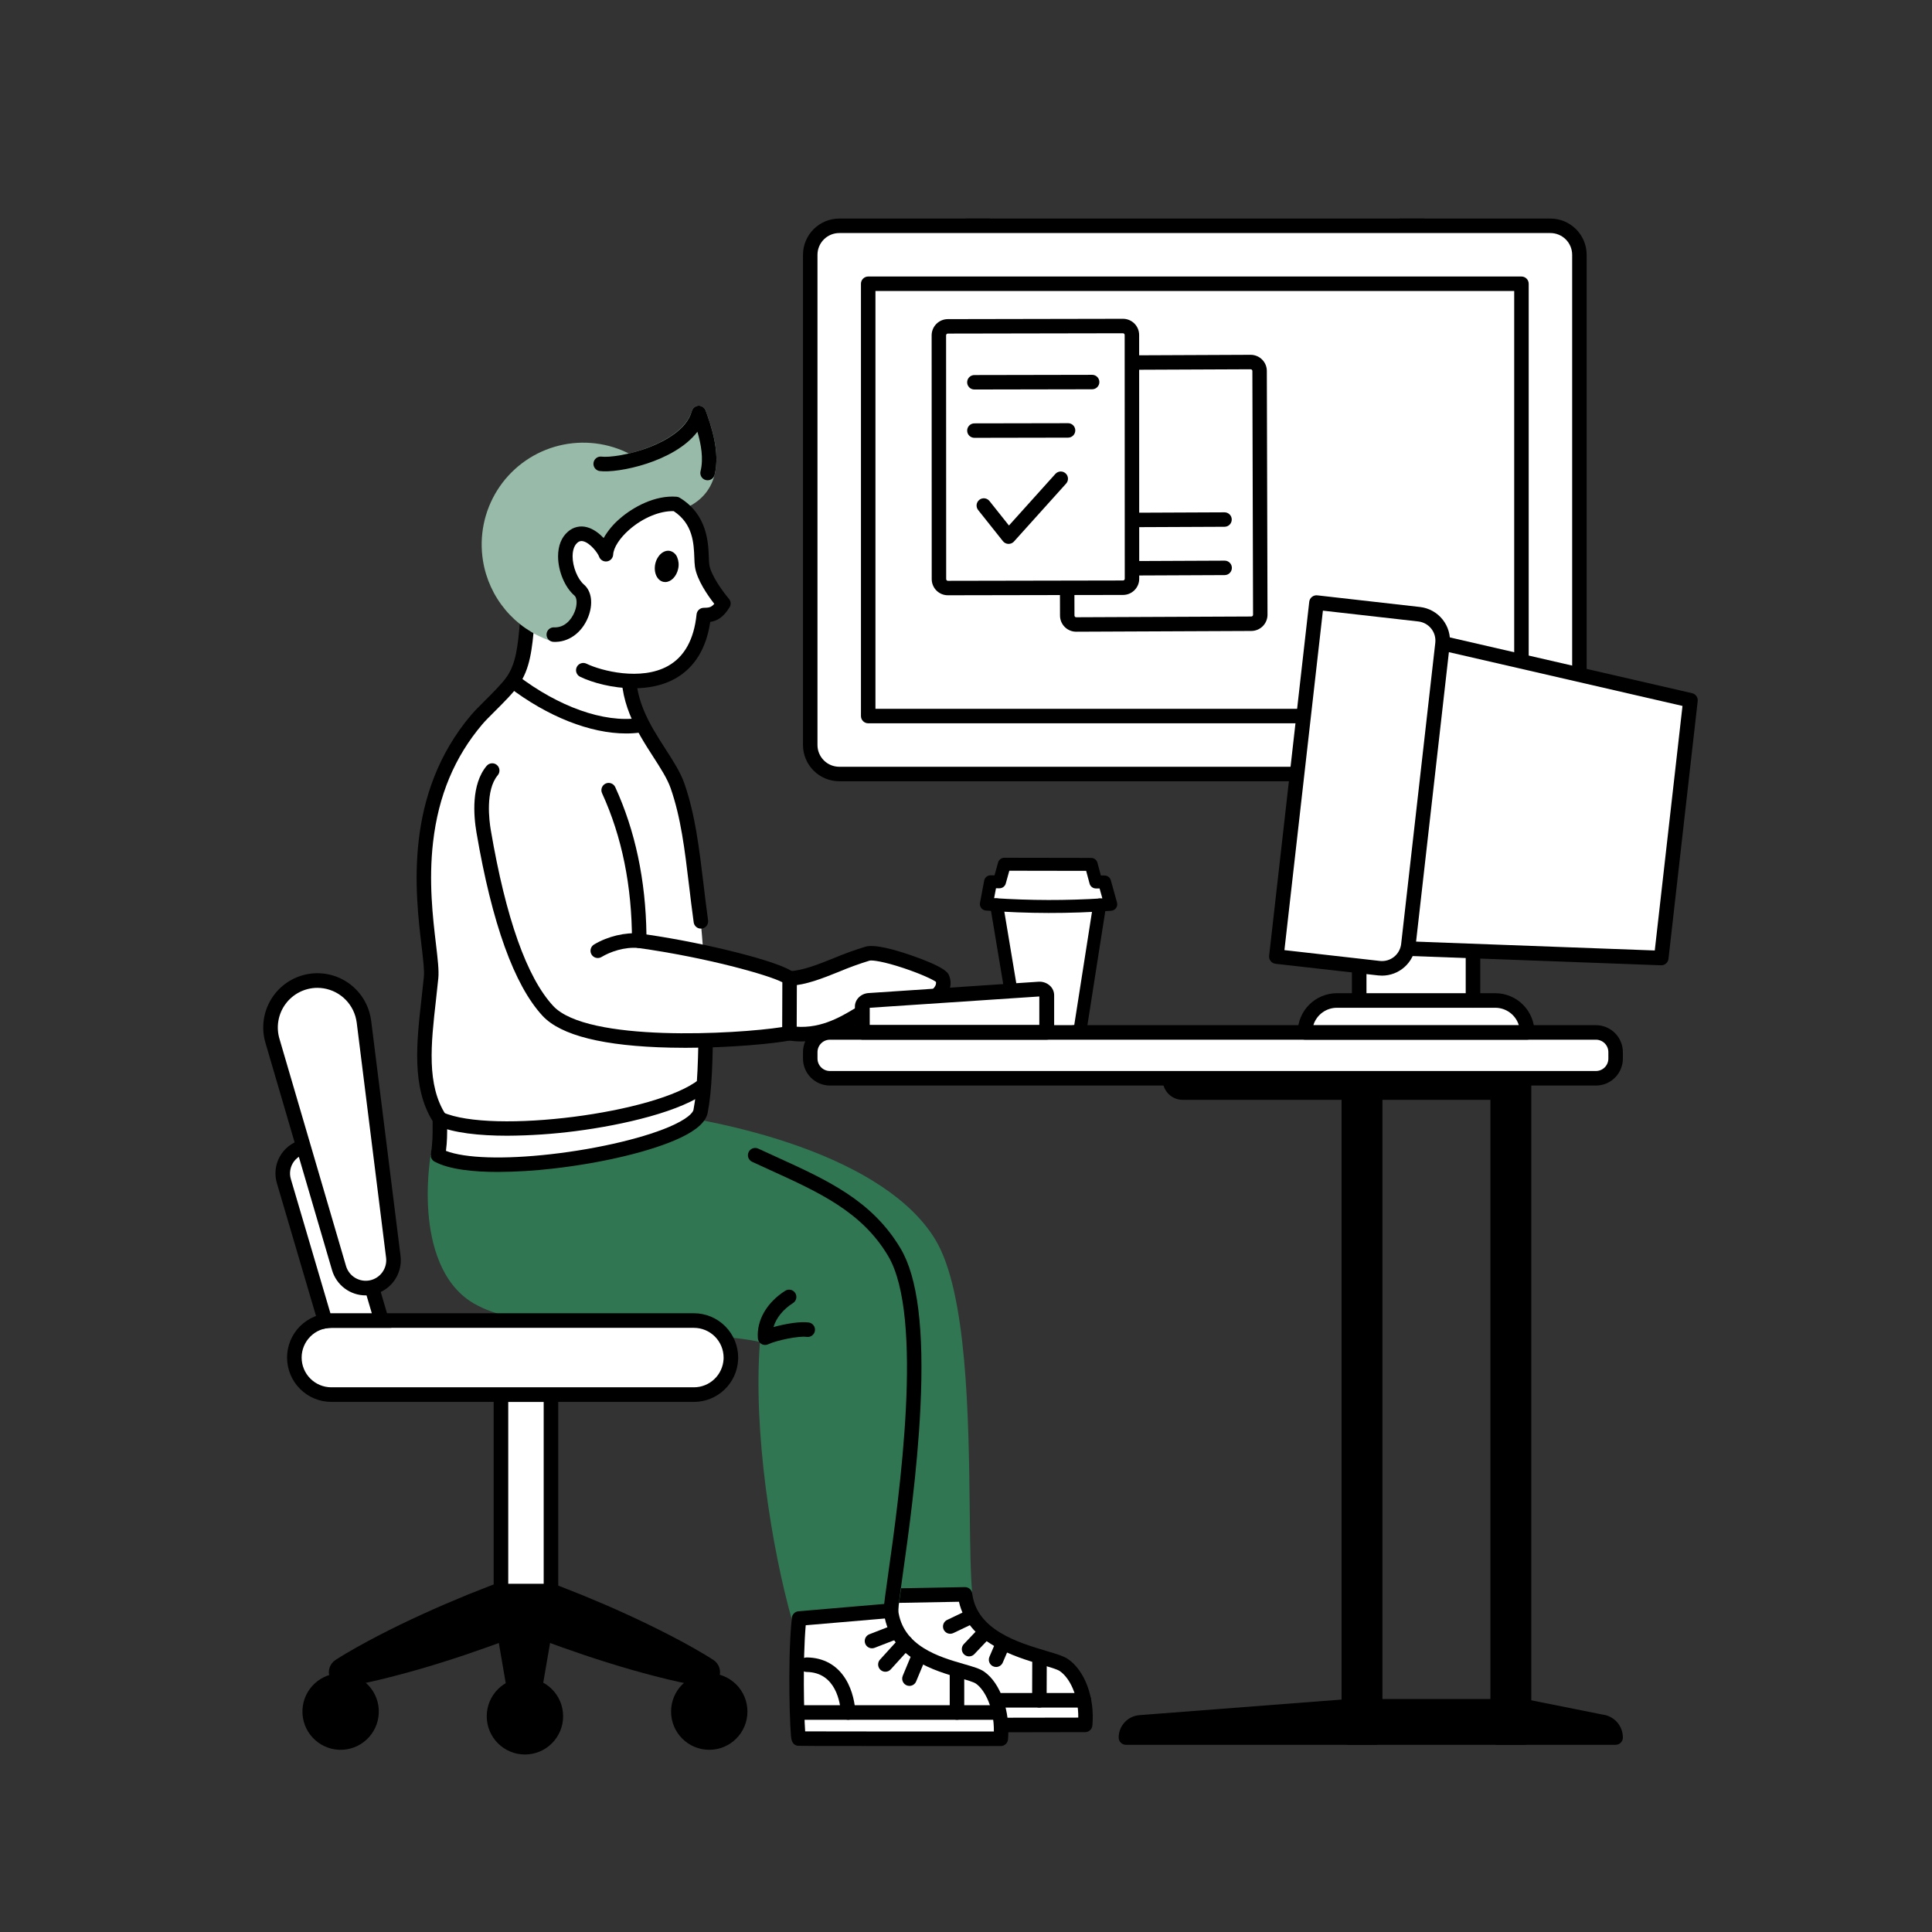 <svg width="200" height="200" viewBox="0 0 200 200" fill="none" xmlns="http://www.w3.org/2000/svg">
<rect x="0" y="0" width="200" height="200" fill="#333333" stroke="none"/>
<g clip-path="url(#clip0_468_576)">
<path d="M160.5 23.375H86.875C85.218 23.375 83.875 24.718 83.875 26.375V77.125C83.875 78.782 85.218 80.125 86.875 80.125H160.5C162.157 80.125 163.5 78.782 163.5 77.125V26.375C163.5 24.718 162.157 23.375 160.5 23.375Z" fill="white"/>
<path d="M160.5 80.875H86.875C85.881 80.874 84.928 80.478 84.225 79.775C83.522 79.072 83.126 78.119 83.125 77.125V26.375C83.126 25.381 83.522 24.428 84.225 23.725C84.928 23.022 85.881 22.626 86.875 22.625H160.5C161.494 22.626 162.447 23.022 163.15 23.725C163.853 24.428 164.249 25.381 164.25 26.375V77.125C164.249 78.119 163.853 79.072 163.15 79.775C162.447 80.478 161.494 80.874 160.5 80.875ZM86.875 24.125C86.278 24.126 85.707 24.363 85.285 24.785C84.863 25.207 84.626 25.779 84.625 26.375V77.125C84.626 77.722 84.863 78.293 85.285 78.715C85.707 79.137 86.278 79.374 86.875 79.375H160.5C161.097 79.374 161.668 79.137 162.09 78.715C162.512 78.293 162.749 77.722 162.75 77.125V26.375C162.749 25.779 162.512 25.207 162.09 24.785C161.668 24.363 161.097 24.126 160.5 24.125H86.875Z" fill="black"/>
<path d="M99.808 22.729L123.245 5.582L124.13 6.793L100.693 23.939L99.808 22.729Z" fill="black"/>
<path d="M123.245 6.793L124.131 5.582L147.568 22.728L146.683 23.939L123.245 6.793Z" fill="black"/>
<path d="M157.5 74.875H89.876C89.677 74.875 89.486 74.796 89.345 74.655C89.204 74.514 89.126 74.324 89.126 74.125V29.375C89.126 29.176 89.204 28.985 89.345 28.844C89.486 28.704 89.677 28.625 89.876 28.625H157.5C157.699 28.625 157.89 28.704 158.031 28.844C158.171 28.985 158.25 29.176 158.25 29.375V74.125C158.25 74.324 158.171 74.514 158.031 74.655C157.89 74.796 157.699 74.875 157.5 74.875ZM90.626 73.375H156.75V30.125H90.626V73.375Z" fill="black"/>
</g>
<g clip-path="url(#clip1_468_576)">
<path d="M63.541 115.476C76.188 116.496 91.357 120.771 96.171 128.694C100.586 135.96 99.21 157.667 99.901 165.049C99.901 165.049 94.63 165.179 91.145 165.211C91.145 165.211 86.796 146.356 86.282 139.064" fill="#307652"/>
<path d="M91.144 165.964C90.974 165.964 90.809 165.906 90.676 165.8C90.543 165.694 90.45 165.546 90.412 165.38C90.234 164.608 86.045 146.385 85.532 139.118C85.525 139.019 85.538 138.92 85.569 138.826C85.6 138.732 85.65 138.646 85.714 138.571C85.779 138.496 85.858 138.435 85.946 138.391C86.034 138.347 86.13 138.321 86.229 138.314C86.327 138.307 86.426 138.319 86.52 138.351C86.613 138.382 86.7 138.431 86.774 138.496C86.849 138.561 86.91 138.64 86.954 138.728C86.998 138.817 87.024 138.913 87.031 139.012C87.485 145.441 91.006 161.204 91.742 164.452C94.316 164.422 97.601 164.35 99.088 164.316C98.952 162.308 98.921 159.55 98.886 156.418C98.78 147.04 98.634 134.196 95.529 129.086C93.42 125.614 88.926 122.542 82.535 120.203C77.019 118.185 70.252 116.773 63.48 116.227C63.381 116.22 63.285 116.193 63.196 116.148C63.108 116.103 63.029 116.041 62.965 115.966C62.9 115.891 62.851 115.803 62.821 115.709C62.79 115.614 62.778 115.515 62.786 115.416C62.794 115.317 62.822 115.22 62.867 115.132C62.912 115.044 62.974 114.965 63.05 114.901C63.126 114.837 63.214 114.788 63.308 114.758C63.402 114.728 63.502 114.717 63.601 114.726C75.709 115.702 91.672 119.843 96.812 128.302C100.132 133.766 100.28 146.848 100.388 156.401C100.428 159.941 100.463 162.999 100.648 164.979C100.658 165.082 100.646 165.185 100.614 165.283C100.582 165.382 100.53 165.472 100.462 165.549C100.393 165.626 100.31 165.689 100.216 165.732C100.123 165.776 100.021 165.799 99.918 165.802C99.865 165.803 94.603 165.932 91.151 165.964H91.144Z" fill="#307652"/>
<path d="M91.144 165.211C91.159 168.256 92.341 178.401 92.554 178.538C92.668 178.611 112.335 178.556 112.335 178.556C112.589 175.806 111.566 173.327 110.109 172.352C108.651 171.377 100.592 170.697 99.9 165.049L91.144 165.211Z" fill="white"/>
<path d="M99.617 179.329C98.057 179.329 96.743 179.327 95.691 179.324C92.372 179.315 92.372 179.315 92.148 179.171C91.8 178.948 91.67 178.864 91.028 173.048C90.881 171.721 90.403 167.235 90.393 165.215C90.392 165.017 90.469 164.827 90.607 164.685C90.745 164.543 90.933 164.462 91.131 164.458L99.886 164.297C100.072 164.294 100.252 164.36 100.392 164.482C100.533 164.604 100.623 164.773 100.646 164.958C101.112 168.762 105.454 170.052 108.327 170.907C109.346 171.21 110.082 171.429 110.526 171.726C112.298 172.912 113.349 175.749 113.083 178.626C113.066 178.813 112.98 178.986 112.842 179.113C112.704 179.239 112.524 179.309 112.337 179.31C112.288 179.31 107.363 179.323 102.488 179.328C101.455 179.328 100.498 179.329 99.617 179.329ZM93.15 177.804C95.468 177.835 104.849 177.823 111.622 177.805C111.65 175.5 110.717 173.665 109.691 172.978C109.436 172.807 108.655 172.575 107.9 172.35C104.996 171.487 100.231 170.07 99.271 165.814L91.916 165.95C92.05 169.094 92.832 175.914 93.15 177.804H93.15Z" fill="black"/>
<path d="M112.208 176.766H94.988C94.788 176.766 94.597 176.687 94.456 176.546C94.316 176.405 94.236 176.213 94.236 176.013C94.236 175.814 94.316 175.622 94.456 175.481C94.597 175.34 94.788 175.26 94.988 175.26H112.208C112.408 175.26 112.599 175.34 112.74 175.481C112.881 175.622 112.96 175.814 112.96 176.013C112.96 176.213 112.881 176.405 112.74 176.546C112.599 176.687 112.408 176.766 112.208 176.766Z" fill="black"/>
<path d="M107.596 176.766H107.594C107.495 176.766 107.397 176.746 107.306 176.708C107.215 176.67 107.133 176.614 107.063 176.544C106.993 176.474 106.938 176.391 106.901 176.299C106.864 176.208 106.844 176.11 106.845 176.011L106.859 171.711C106.86 171.511 106.939 171.32 107.08 171.18C107.221 171.039 107.412 170.96 107.61 170.96H107.613C107.812 170.961 108.003 171.041 108.143 171.182C108.284 171.324 108.362 171.516 108.362 171.715L108.347 176.016C108.347 176.215 108.267 176.406 108.127 176.547C107.986 176.687 107.795 176.766 107.596 176.766Z" fill="black"/>
<path d="M98.369 169.127C98.199 169.128 98.033 169.07 97.9 168.963C97.766 168.856 97.673 168.708 97.636 168.541C97.598 168.374 97.618 168.2 97.693 168.046C97.767 167.892 97.892 167.768 98.046 167.695L100.132 166.699C100.221 166.657 100.318 166.632 100.416 166.627C100.515 166.622 100.613 166.636 100.706 166.67C100.799 166.703 100.885 166.754 100.958 166.82C101.032 166.886 101.091 166.966 101.134 167.055C101.176 167.145 101.201 167.241 101.206 167.34C101.211 167.439 101.196 167.538 101.163 167.631C101.13 167.724 101.079 167.81 101.013 167.883C100.947 167.957 100.867 168.016 100.778 168.059L98.692 169.054C98.591 169.102 98.481 169.127 98.369 169.127Z" fill="black"/>
<path d="M100.319 171.469C100.172 171.469 100.028 171.426 99.905 171.345C99.782 171.263 99.686 171.148 99.628 171.013C99.57 170.877 99.553 170.728 99.579 170.583C99.605 170.438 99.673 170.304 99.774 170.197L101.412 168.472C101.48 168.401 101.561 168.343 101.652 168.303C101.742 168.263 101.839 168.241 101.938 168.239C102.036 168.236 102.134 168.253 102.227 168.289C102.319 168.324 102.403 168.378 102.474 168.446C102.546 168.514 102.603 168.596 102.643 168.686C102.683 168.776 102.705 168.874 102.707 168.973C102.71 169.072 102.693 169.17 102.657 169.262C102.622 169.354 102.569 169.439 102.501 169.51L100.863 171.235C100.793 171.309 100.708 171.368 100.615 171.408C100.521 171.448 100.42 171.469 100.319 171.469Z" fill="black"/>
<path d="M103.114 172.566C102.99 172.565 102.868 172.534 102.758 172.475C102.649 172.416 102.555 172.331 102.487 172.227C102.419 172.123 102.377 172.003 102.366 171.879C102.355 171.755 102.375 171.63 102.424 171.515L103.095 169.95C103.134 169.858 103.19 169.774 103.26 169.704C103.331 169.634 103.415 169.579 103.507 169.541C103.599 169.504 103.697 169.485 103.797 169.486C103.896 169.487 103.994 169.508 104.085 169.547C104.177 169.587 104.259 169.644 104.328 169.715C104.398 169.787 104.452 169.871 104.488 169.964C104.525 170.056 104.542 170.155 104.54 170.255C104.538 170.354 104.516 170.453 104.476 170.544L103.805 172.11C103.747 172.245 103.651 172.36 103.528 172.441C103.405 172.522 103.261 172.566 103.114 172.566Z" fill="black"/>
<path d="M46.378 115.476C44.638 119.936 43.807 130.143 48.795 133.867C54.425 138.071 73.816 136.593 79.474 138.362C78.575 147.97 80.782 160.715 82.72 167.549L92.228 166.737C92.328 164.259 97.534 137.207 92.576 129.615C88.582 123.5 84.005 121.943 78.177 119.587" fill="#307652"/>
<path d="M82.721 168.301C82.557 168.301 82.398 168.248 82.268 168.149C82.138 168.05 82.043 167.912 81.998 167.754C79.865 160.231 77.948 148.116 78.672 138.924C76.458 138.399 72.581 138.21 68.497 138.011C60.77 137.635 52.013 137.208 48.347 134.471C45.323 132.213 44.484 128.069 44.313 124.989C44.127 121.643 44.664 117.802 45.678 115.202C45.714 115.11 45.768 115.026 45.836 114.955C45.905 114.883 45.986 114.826 46.077 114.787C46.167 114.747 46.264 114.726 46.363 114.724C46.462 114.722 46.56 114.739 46.652 114.775C46.744 114.811 46.828 114.865 46.899 114.933C46.97 115.002 47.027 115.084 47.066 115.174C47.106 115.265 47.127 115.362 47.129 115.461C47.131 115.56 47.114 115.658 47.078 115.75C45.401 120.045 44.667 129.846 49.245 133.263C52.544 135.726 61.43 136.159 68.57 136.507C73.334 136.739 77.449 136.94 79.698 137.643C79.863 137.695 80.005 137.801 80.1 137.945C80.195 138.088 80.239 138.26 80.223 138.432C79.344 147.821 81.513 160.241 83.278 166.745L91.54 166.04C91.613 165.44 91.743 164.55 91.911 163.397C93.001 155.925 95.897 136.076 91.947 130.027C88.315 124.467 84.162 122.801 78.904 120.692C78.572 120.558 78.236 120.423 77.896 120.286C77.712 120.211 77.565 120.066 77.488 119.882C77.41 119.699 77.409 119.492 77.483 119.308C77.557 119.123 77.702 118.975 77.884 118.897C78.067 118.819 78.273 118.816 78.458 118.89C78.797 119.027 79.132 119.161 79.463 119.294C84.749 121.414 89.314 123.246 93.204 129.203C97.467 135.73 94.615 155.271 93.398 163.615C93.172 165.161 92.994 166.382 92.978 166.768C92.971 166.952 92.897 167.126 92.771 167.258C92.644 167.391 92.474 167.472 92.291 167.488L82.785 168.299C82.763 168.301 82.742 168.301 82.721 168.301Z" fill="#307652"/>
<path d="M92.228 167.49H92.214C92.015 167.486 91.825 167.404 91.687 167.26C91.549 167.116 91.473 166.924 91.476 166.724C91.486 166.191 91.67 164.89 91.948 162.921C93.071 154.963 95.701 136.327 91.93 130.001C89.213 125.442 84.814 123.44 79.721 121.123C79.109 120.844 78.488 120.562 77.86 120.27C77.68 120.187 77.539 120.034 77.471 119.847C77.402 119.659 77.411 119.452 77.494 119.271C77.578 119.09 77.73 118.949 77.917 118.881C78.104 118.812 78.311 118.82 78.492 118.904C79.116 119.194 79.734 119.475 80.342 119.752C85.664 122.173 90.261 124.265 93.22 129.229C95.001 132.215 95.675 137.619 95.281 145.748C94.965 152.294 94.007 159.078 93.435 163.132C93.184 164.907 92.986 166.31 92.978 166.751C92.975 166.948 92.894 167.136 92.754 167.274C92.614 167.412 92.425 167.49 92.228 167.49Z" fill="black"/>
<path d="M79.202 139.231C79.012 139.231 78.829 139.159 78.69 139.029C78.551 138.9 78.466 138.722 78.453 138.533C78.317 136.673 79.376 134.836 81.286 133.621C81.454 133.514 81.658 133.478 81.852 133.521C82.047 133.565 82.216 133.684 82.323 133.853C82.43 134.021 82.466 134.225 82.422 134.42C82.379 134.615 82.26 134.785 82.092 134.892C81.061 135.548 80.346 136.445 80.07 137.379C81.274 137.04 82.863 136.772 83.731 136.905C83.928 136.936 84.105 137.043 84.223 137.204C84.341 137.365 84.39 137.566 84.36 137.764C84.33 137.961 84.223 138.138 84.062 138.257C83.901 138.375 83.701 138.424 83.504 138.394C82.692 138.269 80.369 138.758 79.523 139.158C79.423 139.206 79.313 139.231 79.202 139.231Z" fill="black"/>
<path d="M82.721 167.549C82.249 171.893 82.538 179.945 82.692 179.977C82.82 180.004 103.599 179.996 103.599 179.996C103.845 177.245 102.857 174.641 101.45 173.666C100.044 172.69 92.896 172.386 92.228 166.737L82.721 167.549Z" fill="white"/>
<path d="M95.627 180.751C82.71 180.751 82.624 180.732 82.538 180.714C81.967 180.595 81.915 180.046 81.881 179.682C81.859 179.436 81.836 179.096 81.815 178.67C81.769 177.76 81.736 176.595 81.72 175.39C81.697 173.521 81.698 170.006 81.974 167.467C81.993 167.294 82.071 167.132 82.196 167.01C82.321 166.888 82.484 166.813 82.657 166.799L92.164 165.987C92.358 165.971 92.551 166.03 92.702 166.154C92.854 166.277 92.951 166.455 92.974 166.649C93.42 170.422 97.247 171.529 99.78 172.261C100.74 172.538 101.433 172.738 101.878 173.047C103.567 174.218 104.606 177.169 104.348 180.063C104.331 180.25 104.245 180.424 104.106 180.551C103.968 180.678 103.787 180.749 103.599 180.749C100.51 180.75 97.874 180.751 95.627 180.751ZM83.35 179.232C86.135 179.246 97.49 179.245 102.885 179.243C102.915 176.877 101.994 174.959 101.022 174.285C100.78 174.117 100.06 173.908 99.363 173.708C96.769 172.958 92.519 171.73 91.602 167.547L83.408 168.246C83.096 171.858 83.223 177.428 83.35 179.232V179.232Z" fill="black"/>
<path d="M103.363 178.03H82.6C82.401 178.03 82.21 177.951 82.069 177.81C81.928 177.669 81.849 177.477 81.849 177.278C81.849 177.078 81.928 176.886 82.069 176.745C82.21 176.604 82.401 176.525 82.6 176.525H103.363C103.562 176.525 103.753 176.604 103.894 176.745C104.035 176.886 104.114 177.078 104.114 177.278C104.114 177.477 104.035 177.669 103.894 177.81C103.753 177.951 103.562 178.03 103.363 178.03H103.363Z" fill="black"/>
<path d="M99.066 178.03C98.867 178.03 98.676 177.951 98.535 177.81C98.394 177.669 98.315 177.477 98.315 177.278V173.011C98.315 172.812 98.394 172.62 98.535 172.479C98.676 172.338 98.867 172.259 99.066 172.259C99.266 172.259 99.457 172.338 99.598 172.479C99.739 172.62 99.818 172.812 99.818 173.011V177.278C99.818 177.477 99.739 177.669 99.598 177.81C99.457 177.951 99.266 178.03 99.066 178.03Z" fill="black"/>
<path d="M90.27 170.633C90.094 170.633 89.924 170.572 89.789 170.459C89.654 170.347 89.562 170.191 89.53 170.018C89.498 169.845 89.527 169.666 89.612 169.512C89.698 169.359 89.835 169.24 89.999 169.177L92.143 168.345C92.329 168.275 92.535 168.28 92.716 168.361C92.898 168.442 93.04 168.592 93.112 168.777C93.183 168.963 93.179 169.169 93.099 169.352C93.019 169.534 92.871 169.677 92.686 169.75L90.541 170.581C90.455 170.615 90.363 170.632 90.27 170.633Z" fill="black"/>
<path d="M94.144 174.525C94.02 174.525 93.898 174.494 93.789 174.436C93.68 174.377 93.587 174.292 93.519 174.189C93.45 174.086 93.408 173.968 93.396 173.844C93.384 173.721 93.403 173.596 93.451 173.482L94.271 171.51C94.348 171.327 94.495 171.182 94.679 171.107C94.862 171.032 95.068 171.033 95.252 171.109C95.435 171.186 95.58 171.332 95.656 171.516C95.733 171.699 95.733 171.906 95.658 172.09L94.838 174.061C94.781 174.199 94.684 174.316 94.561 174.398C94.437 174.481 94.292 174.525 94.144 174.525Z" fill="black"/>
<path d="M87.8 178.03C87.609 178.03 87.425 177.957 87.286 177.826C87.147 177.694 87.062 177.515 87.051 177.323C86.991 176.338 86.557 173.119 83.503 173.082C83.304 173.081 83.113 173.001 82.973 172.859C82.833 172.717 82.755 172.525 82.756 172.325C82.757 172.125 82.838 171.934 82.98 171.794C83.121 171.654 83.313 171.576 83.512 171.577H83.521C85.255 171.597 86.641 172.367 87.53 173.802C88.313 175.067 88.506 176.493 88.551 177.231C88.557 177.33 88.544 177.429 88.511 177.522C88.479 177.616 88.429 177.702 88.364 177.776C88.298 177.85 88.219 177.91 88.13 177.954C88.042 177.997 87.945 178.022 87.847 178.029C87.831 178.03 87.816 178.03 87.8 178.03Z" fill="black"/>
<path d="M91.655 173.059C91.509 173.059 91.367 173.016 91.245 172.937C91.123 172.857 91.027 172.743 90.968 172.61C90.909 172.476 90.89 172.329 90.914 172.185C90.937 172.041 91.002 171.907 91.1 171.799L93.167 169.525C93.234 169.451 93.314 169.39 93.403 169.347C93.493 169.304 93.59 169.279 93.689 169.274C93.789 169.268 93.888 169.283 93.982 169.316C94.076 169.35 94.162 169.402 94.235 169.469C94.309 169.536 94.368 169.617 94.41 169.707C94.452 169.798 94.476 169.895 94.48 169.995C94.484 170.095 94.468 170.194 94.433 170.287C94.399 170.381 94.346 170.466 94.278 170.539L92.21 172.813C92.14 172.891 92.054 172.952 91.959 172.995C91.863 173.037 91.759 173.059 91.655 173.059Z" fill="black"/>
<path d="M65.168 68.394C64.401 74.186 69.086 78.048 70.133 81.345C73.086 90.645 73.911 112.957 72.523 115.043C70.383 118.416 49.273 122.284 44.601 119.683C44.836 118.243 45.535 117.375 45.535 115.835C42.995 111.963 43.216 106.829 44.627 101.181C45.445 97.906 40.834 84.745 49.367 74.478C50.414 73.218 52.412 71.43 53.109 70.507C54.331 68.888 54.333 67.33 54.586 64.277" fill="white"/>
<path d="M52.505 117.569C49.614 117.569 46.929 117.282 45.23 116.522C45.048 116.441 44.906 116.291 44.834 116.104C44.763 115.918 44.769 115.71 44.85 115.528C44.931 115.346 45.081 115.203 45.267 115.132C45.453 115.06 45.66 115.066 45.842 115.147C50.937 117.424 68.031 115.239 72.351 111.757C72.507 111.632 72.705 111.574 72.903 111.595C73.102 111.617 73.283 111.717 73.408 111.872C73.533 112.028 73.591 112.227 73.569 112.425C73.548 112.624 73.448 112.806 73.293 112.931C70.673 115.042 64.49 116.466 59.577 117.094C57.231 117.398 54.87 117.557 52.505 117.569Z" fill="black"/>
<path d="M64.812 75.928C61.112 75.928 56.682 74.19 52.652 71.105C52.496 70.983 52.394 70.804 52.368 70.607C52.343 70.41 52.396 70.211 52.517 70.054C52.637 69.896 52.814 69.792 53.011 69.765C53.207 69.738 53.406 69.789 53.564 69.908C57.83 73.174 62.506 74.831 66.07 74.339C66.268 74.312 66.468 74.365 66.627 74.485C66.785 74.606 66.89 74.785 66.917 74.983C66.944 75.181 66.892 75.381 66.771 75.54C66.651 75.699 66.472 75.804 66.275 75.831C65.79 75.897 65.301 75.929 64.812 75.928Z" fill="black"/>
<path d="M51.535 121.32C49.068 121.32 46.517 121.077 44.983 120.25C44.845 120.176 44.734 120.06 44.665 119.92C44.596 119.779 44.572 119.62 44.597 119.465C44.792 118.274 44.789 117.569 44.785 116.401C44.785 116.29 44.784 116.175 44.784 116.055C42.601 112.532 43.127 107.878 43.635 103.373C43.719 102.628 43.806 101.858 43.879 101.108C43.941 100.472 43.807 99.34 43.638 97.906C42.99 92.434 41.786 82.248 48.794 73.991C49.126 73.6 49.641 73.086 50.187 72.541C51.031 71.7 51.988 70.745 52.462 70.059C53.406 68.692 53.611 66.939 53.837 64.214C53.854 64.015 53.949 63.831 54.101 63.702C54.253 63.573 54.45 63.51 54.648 63.526C54.847 63.543 55.031 63.638 55.16 63.79C55.288 63.943 55.352 64.14 55.335 64.339C55.088 67.314 54.855 69.24 53.698 70.915C53.146 71.715 52.137 72.721 51.248 73.609C50.724 74.13 50.23 74.623 49.939 74.966C47.056 78.363 45.385 82.359 44.83 87.183C44.363 91.245 44.806 94.992 45.13 97.729C45.31 99.253 45.452 100.456 45.375 101.254C45.301 102.016 45.213 102.792 45.129 103.543C44.618 108.063 44.136 112.332 46.163 115.421C46.244 115.544 46.287 115.688 46.287 115.835C46.287 116.034 46.288 116.22 46.288 116.397C46.292 117.415 46.294 118.141 46.164 119.138C48.144 119.904 52.122 120.036 57.027 119.482C62.063 118.913 67.078 117.709 69.804 116.415C71.573 115.575 71.765 115.005 71.786 114.9C72.206 112.739 72.3 109.673 72.335 104.414C72.337 104.215 72.416 104.025 72.557 103.885C72.698 103.745 72.888 103.666 73.087 103.666H73.092C73.19 103.667 73.288 103.687 73.379 103.726C73.47 103.764 73.552 103.82 73.621 103.89C73.691 103.961 73.746 104.044 73.783 104.136C73.82 104.227 73.839 104.325 73.838 104.424C73.802 109.776 73.703 112.91 73.261 115.188C73.081 116.116 72.16 116.963 70.448 117.776C67.541 119.156 62.463 120.383 57.195 120.978C55.316 121.194 53.427 121.308 51.535 121.32Z" fill="black"/>
<path d="M72.554 96.131C72.373 96.131 72.198 96.065 72.061 95.946C71.925 95.826 71.836 95.662 71.811 95.482C71.632 94.184 71.481 92.931 71.336 91.72C70.882 87.927 70.49 84.651 69.424 81.593C69.081 80.608 68.375 79.513 67.629 78.354C65.951 75.751 63.865 72.511 64.424 68.295C64.45 68.097 64.553 67.917 64.712 67.796C64.87 67.675 65.07 67.621 65.268 67.647C65.465 67.674 65.644 67.778 65.766 67.936C65.887 68.095 65.94 68.295 65.914 68.493C65.428 72.16 67.268 75.017 68.891 77.537C69.688 78.774 70.441 79.942 70.843 81.097C71.963 84.309 72.384 87.822 72.829 91.541C72.973 92.745 73.123 93.991 73.3 95.275C73.315 95.382 73.307 95.49 73.276 95.594C73.245 95.697 73.193 95.792 73.122 95.874C73.051 95.955 72.964 96.02 72.866 96.064C72.768 96.109 72.662 96.132 72.554 96.131Z" fill="black"/>
<path d="M62.184 48.017C64.132 48.268 71.225 46.668 72.342 42.752C73.205 45.16 75.118 50.508 69.98 52.172" fill="#98BAA8"/>
<path d="M69.98 52.925C69.801 52.925 69.627 52.861 69.491 52.745C69.355 52.628 69.265 52.467 69.237 52.29C69.209 52.112 69.246 51.931 69.339 51.778C69.433 51.625 69.578 51.511 69.749 51.456C70.989 51.055 71.809 50.415 72.258 49.501C72.955 48.078 72.634 46.2 72.188 44.668C69.781 47.808 63.949 49.003 62.088 48.764C61.99 48.751 61.896 48.719 61.81 48.67C61.724 48.621 61.649 48.555 61.589 48.477C61.467 48.319 61.413 48.119 61.438 47.921C61.464 47.723 61.566 47.543 61.724 47.421C61.882 47.299 62.082 47.244 62.279 47.27C64.142 47.51 70.666 45.89 71.62 42.545C71.663 42.392 71.754 42.257 71.88 42.159C72.005 42.061 72.158 42.005 72.317 42C72.476 41.994 72.632 42.04 72.764 42.129C72.896 42.219 72.996 42.348 73.049 42.498C73.686 44.275 74.872 47.583 73.606 50.164C72.978 51.446 71.836 52.362 70.211 52.889C70.136 52.913 70.058 52.925 69.98 52.925Z" fill="#98BAA8"/>
<path d="M49.998 58.048C49.588 55.514 50.116 52.917 51.481 50.745C52.847 48.573 54.957 46.976 57.416 46.252C59.874 45.529 62.511 45.729 64.832 46.816C67.153 47.903 68.999 49.801 70.022 52.155C70.364 52.944 58.51 66.873 56.91 66.311C55.121 65.686 53.535 64.587 52.319 63.133C51.102 61.678 50.3 59.922 49.998 58.048Z" fill="#98BAA8"/>
<path d="M57.324 65.694C59.922 65.831 61.21 62.154 59.96 61.084C58.634 59.947 57.867 56.832 59.28 55.614C60.693 54.396 62.459 56.604 62.725 57.372C62.85 55.097 66.766 51.917 69.979 52.172C73.014 54.031 72.498 57.269 72.685 58.561C72.919 60.18 74.886 62.476 74.886 62.476C74.178 63.601 73.64 63.656 72.856 63.673C71.936 72.712 62.917 70.612 60.381 69.381" fill="white"/>
<path d="M65.589 71.252C63.414 71.252 61.306 70.667 60.054 70.059C59.874 69.972 59.737 69.817 59.672 69.628C59.606 69.439 59.618 69.233 59.705 69.053C59.792 68.873 59.947 68.735 60.135 68.67C60.323 68.605 60.53 68.617 60.709 68.704C62.257 69.455 66.357 70.502 69.15 68.941C70.849 67.991 71.844 66.193 72.109 63.597C72.127 63.414 72.212 63.245 72.347 63.12C72.481 62.996 72.657 62.925 72.84 62.921C73.346 62.91 73.605 62.904 73.942 62.507C73.316 61.704 72.14 60.044 71.941 58.669C71.904 58.359 71.882 58.049 71.877 57.737C71.82 56.253 71.744 54.235 69.742 52.913C68.32 52.868 66.539 53.608 65.145 54.83C64.154 55.698 63.514 56.687 63.475 57.413C63.465 57.587 63.396 57.752 63.278 57.881C63.16 58.009 63.002 58.093 62.829 58.117C62.657 58.142 62.481 58.105 62.333 58.014C62.184 57.923 62.072 57.783 62.015 57.619C61.885 57.244 61.117 56.231 60.394 56.036C60.286 56.002 60.171 55.997 60.061 56.023C59.951 56.049 59.85 56.105 59.769 56.184C59.338 56.556 59.275 57.229 59.275 57.596C59.277 58.669 59.792 59.949 60.448 60.511C61.255 61.202 61.425 62.53 60.881 63.893C60.23 65.525 58.822 66.526 57.283 66.445C57.085 66.433 56.9 66.343 56.768 66.195C56.636 66.047 56.567 65.852 56.578 65.654C56.588 65.456 56.676 65.269 56.824 65.136C56.971 65.002 57.164 64.933 57.362 64.942C58.436 64.998 59.161 64.149 59.485 63.335C59.795 62.557 59.722 61.87 59.471 61.656C58.473 60.8 57.775 59.132 57.772 57.599C57.771 56.501 58.122 55.618 58.789 55.043C59.055 54.802 59.378 54.634 59.727 54.553C60.076 54.472 60.44 54.483 60.784 54.582C61.427 54.756 62.021 55.203 62.488 55.698C62.925 54.94 63.489 54.263 64.155 53.697C65.543 52.481 67.815 51.246 70.038 51.422C70.156 51.431 70.27 51.468 70.37 51.53C73.211 53.269 73.32 56.138 73.378 57.68C73.39 57.993 73.4 58.263 73.428 58.453C73.594 59.599 74.948 61.392 75.456 61.986C75.561 62.108 75.623 62.26 75.635 62.421C75.647 62.581 75.607 62.741 75.521 62.877C74.846 63.95 74.216 64.276 73.525 64.379C73.11 67.159 71.886 69.134 69.882 70.255C68.588 70.979 67.073 71.252 65.589 71.252Z" fill="black"/>
<path d="M70.14 58.876C70.323 58.026 69.968 57.228 69.348 57.094C68.727 56.96 68.076 57.54 67.893 58.39C67.71 59.24 68.065 60.038 68.686 60.172C69.306 60.306 69.957 59.725 70.14 58.876Z" fill="black"/>
<path d="M68.865 60.254C68.8 60.254 68.736 60.247 68.672 60.233C68.019 60.093 67.642 59.26 67.832 58.377C68.022 57.495 68.708 56.892 69.361 57.033C69.528 57.075 69.683 57.157 69.812 57.271C69.941 57.386 70.04 57.53 70.103 57.691C70.26 58.07 70.295 58.489 70.202 58.889C70.03 59.685 69.455 60.254 68.865 60.254ZM67.893 58.39L67.954 58.404C67.779 59.218 68.113 59.985 68.699 60.111C69.285 60.237 69.904 59.677 70.079 58.862C70.167 58.489 70.135 58.096 69.988 57.742C69.934 57.599 69.846 57.471 69.733 57.369C69.619 57.267 69.482 57.194 69.335 57.155C68.749 57.029 68.13 57.589 67.954 58.404L67.893 58.39Z" fill="black"/>
<path d="M73.247 49.719C73.133 49.719 73.02 49.692 72.917 49.642C72.815 49.592 72.725 49.518 72.654 49.428C72.584 49.337 72.535 49.232 72.512 49.12C72.488 49.008 72.49 48.892 72.519 48.781C72.847 47.482 72.57 45.977 72.196 44.693C69.817 47.822 63.971 49.007 62.087 48.763C61.99 48.751 61.895 48.719 61.809 48.67C61.724 48.621 61.649 48.555 61.588 48.477C61.467 48.319 61.412 48.119 61.438 47.92C61.463 47.722 61.566 47.543 61.724 47.42C61.882 47.298 62.081 47.244 62.279 47.27C63.031 47.366 65.155 47.109 67.329 46.249C68.71 45.702 71.104 44.496 71.615 42.56C71.656 42.405 71.746 42.267 71.871 42.166C71.995 42.065 72.149 42.007 72.309 42C72.469 41.993 72.627 42.038 72.76 42.127C72.894 42.217 72.995 42.347 73.049 42.498C73.583 43.989 74.579 46.766 73.975 49.15C73.934 49.313 73.841 49.457 73.709 49.56C73.577 49.663 73.415 49.719 73.247 49.719Z" fill="black"/>
<path d="M81.74 101.299C84.275 101.152 86.944 99.539 89.815 98.721C91.126 98.347 97.239 100.594 97.542 101.24C97.961 102.134 97.147 103.253 96.059 103.454C94.875 103.671 90.995 103.897 89.569 104.64C88.219 105.344 85.431 107.544 81.72 106.959" fill="white"/>
<path d="M82.973 107.81C82.514 107.81 82.056 107.773 81.603 107.702C81.505 107.687 81.41 107.653 81.325 107.602C81.24 107.551 81.166 107.483 81.107 107.403C81.048 107.323 81.005 107.232 80.982 107.135C80.958 107.038 80.954 106.938 80.97 106.84C80.985 106.741 81.02 106.647 81.072 106.562C81.124 106.477 81.192 106.404 81.273 106.346C81.354 106.287 81.445 106.246 81.542 106.223C81.639 106.201 81.739 106.198 81.837 106.214C84.684 106.663 86.936 105.319 88.425 104.429C88.726 104.25 88.986 104.095 89.222 103.972C90.381 103.368 92.762 103.095 94.5 102.896C95.103 102.827 95.624 102.767 95.923 102.712C96.11 102.677 96.288 102.6 96.442 102.488C96.597 102.375 96.725 102.23 96.816 102.063C96.89 101.935 96.916 101.785 96.889 101.64C96.557 101.395 95.312 100.811 93.578 100.23C91.472 99.524 90.278 99.374 90.02 99.444C88.954 99.769 87.907 100.149 86.881 100.582C85.126 101.287 83.47 101.952 81.784 102.05C81.585 102.062 81.389 101.994 81.24 101.861C81.092 101.729 81.001 101.542 80.99 101.343C80.978 101.143 81.046 100.948 81.178 100.798C81.311 100.649 81.497 100.559 81.696 100.547C83.138 100.463 84.684 99.842 86.321 99.184C87.396 98.731 88.493 98.334 89.609 97.996C90.562 97.724 92.686 98.33 94.3 98.886C97.839 100.104 98.127 100.718 98.221 100.919C98.353 101.209 98.416 101.525 98.404 101.843C98.392 102.161 98.306 102.472 98.153 102.751C97.955 103.123 97.676 103.446 97.337 103.696C96.998 103.946 96.608 104.116 96.194 104.194C95.845 104.258 95.301 104.321 94.671 104.393C93.14 104.568 90.828 104.832 89.915 105.308C89.718 105.411 89.476 105.556 89.195 105.724C87.841 106.532 85.7 107.809 82.973 107.81Z" fill="black"/>
<path d="M63.007 81.799C65.798 87.885 66.173 93.958 66.173 97.387C73.573 98.422 80.89 100.45 81.74 101.299L81.721 106.958C78.221 107.634 60.773 109.031 56.715 104.646C54.116 101.837 51.783 96.115 50.066 86.058C49.769 84.319 49.589 81.388 50.954 79.766" fill="white"/>
<path d="M70.96 108.469C70.445 108.469 69.929 108.463 69.411 108.452C62.506 108.303 58.049 107.195 56.164 105.157C53.235 101.993 50.934 95.609 49.325 86.184C49.026 84.43 48.764 81.199 50.379 79.281C50.508 79.128 50.692 79.033 50.89 79.016C51.089 78.999 51.286 79.062 51.438 79.191C51.59 79.319 51.685 79.504 51.702 79.702C51.719 79.901 51.656 80.099 51.528 80.251C50.223 81.801 50.646 84.99 50.807 85.93C52.366 95.063 54.538 101.187 57.266 104.134C60.772 107.923 76.192 107.063 80.972 106.323L80.988 101.687C79.578 100.93 73.106 99.117 66.07 98.133C65.89 98.108 65.725 98.018 65.606 97.881C65.487 97.744 65.422 97.569 65.422 97.387C65.422 91.733 64.38 86.594 62.325 82.113C62.241 81.932 62.233 81.725 62.303 81.537C62.372 81.35 62.512 81.198 62.694 81.115C62.875 81.031 63.081 81.023 63.268 81.093C63.455 81.162 63.607 81.303 63.69 81.484C65.756 85.99 66.842 91.118 66.92 96.734C70.179 97.215 73.41 97.866 76.602 98.684C78.811 99.257 81.588 100.084 82.271 100.766C82.341 100.836 82.397 100.919 82.435 101.011C82.473 101.103 82.492 101.202 82.492 101.302L82.472 106.96C82.472 107.135 82.41 107.304 82.299 107.438C82.188 107.572 82.034 107.664 81.863 107.697C80.13 108.032 75.663 108.469 70.96 108.469Z" fill="black"/>
<path d="M61.881 99.175C61.717 99.175 61.557 99.121 61.426 99.022C61.295 98.922 61.2 98.782 61.156 98.623C61.112 98.464 61.122 98.296 61.183 98.142C61.244 97.989 61.353 97.861 61.495 97.776C62.906 96.93 64.725 96.493 66.244 96.638C66.442 96.657 66.625 96.754 66.751 96.908C66.878 97.062 66.939 97.26 66.92 97.459C66.901 97.657 66.804 97.84 66.651 97.967C66.497 98.094 66.3 98.155 66.102 98.137C64.65 97.999 63.168 98.527 62.267 99.068C62.15 99.138 62.017 99.175 61.881 99.175Z" fill="black"/>
</g>
<g clip-path="url(#clip2_468_576)">
<path d="M111.411 64.646L129.539 64.568C130.051 64.566 130.465 64.149 130.464 63.636L130.393 38.402C130.392 37.89 129.975 37.476 129.463 37.478L111.335 37.557C110.823 37.559 110.409 37.976 110.41 38.488L110.481 63.723C110.482 64.235 110.899 64.648 111.411 64.646Z" fill="white"/>
<path d="M110.186 37.268C110.496 36.974 110.906 36.809 111.333 36.809L129.461 36.73C129.681 36.729 129.899 36.772 130.103 36.855C130.307 36.938 130.492 37.061 130.648 37.216C130.804 37.371 130.928 37.555 131.013 37.758C131.098 37.961 131.142 38.179 131.142 38.399L131.212 63.633C131.213 64.078 131.037 64.505 130.724 64.82C130.411 65.136 129.985 65.314 129.541 65.317L111.413 65.395C111.193 65.396 110.975 65.354 110.771 65.27C110.568 65.187 110.382 65.064 110.226 64.909C110.07 64.754 109.946 64.57 109.861 64.367C109.777 64.164 109.733 63.946 109.732 63.726L109.662 38.492C109.661 38.272 109.703 38.053 109.787 37.849C109.871 37.646 109.994 37.461 110.15 37.305C110.162 37.292 110.174 37.28 110.186 37.268ZM111.337 38.305C111.314 38.305 111.291 38.31 111.269 38.319C111.247 38.328 111.227 38.341 111.211 38.358C111.194 38.375 111.181 38.395 111.172 38.416C111.163 38.438 111.159 38.462 111.159 38.485L111.229 63.72C111.229 63.743 111.234 63.767 111.243 63.788C111.252 63.81 111.265 63.83 111.282 63.846C111.299 63.863 111.318 63.876 111.34 63.885C111.362 63.894 111.385 63.898 111.409 63.898L129.537 63.82C129.584 63.82 129.63 63.8 129.663 63.767C129.697 63.733 129.716 63.687 129.716 63.64L129.645 38.405C129.645 38.382 129.64 38.359 129.631 38.337C129.622 38.315 129.609 38.295 129.592 38.279C129.576 38.262 129.556 38.249 129.534 38.24C129.512 38.231 129.489 38.227 129.465 38.227L111.337 38.305Z" fill="black"/>
<path d="M122.679 42.268C122.754 42.197 122.843 42.142 122.941 42.107C123.038 42.072 123.142 42.057 123.245 42.065C123.348 42.072 123.449 42.1 123.541 42.148C123.632 42.196 123.713 42.262 123.778 42.343L126.349 45.559C126.412 45.635 126.458 45.723 126.486 45.818C126.514 45.913 126.523 46.012 126.513 46.11C126.502 46.208 126.472 46.304 126.425 46.39C126.377 46.477 126.313 46.553 126.236 46.615C126.158 46.677 126.07 46.723 125.975 46.75C125.88 46.778 125.78 46.786 125.682 46.775C125.584 46.763 125.489 46.733 125.403 46.685C125.317 46.636 125.241 46.572 125.18 46.494L123.16 43.968L118.366 49.322C118.3 49.395 118.221 49.455 118.132 49.498C118.044 49.54 117.948 49.565 117.85 49.571C117.752 49.576 117.653 49.562 117.561 49.53C117.468 49.497 117.383 49.447 117.309 49.381C117.236 49.316 117.177 49.237 117.134 49.148C117.092 49.06 117.067 48.964 117.062 48.865C117.056 48.767 117.07 48.669 117.103 48.576C117.136 48.484 117.186 48.398 117.252 48.325L122.636 42.312C122.65 42.297 122.664 42.282 122.679 42.268Z" fill="black"/>
<path d="M126.776 58.786L114.587 58.839L126.776 58.786Z" fill="white"/>
<path d="M114.072 58.297C114.21 58.165 114.393 58.091 114.584 58.091L126.773 58.038C126.871 58.037 126.969 58.056 127.06 58.093C127.15 58.131 127.233 58.185 127.303 58.255C127.372 58.324 127.428 58.406 127.466 58.497C127.504 58.587 127.523 58.685 127.523 58.783C127.524 58.881 127.505 58.978 127.467 59.069C127.43 59.16 127.375 59.243 127.306 59.313C127.236 59.383 127.154 59.438 127.063 59.476C126.973 59.514 126.875 59.534 126.777 59.534L114.588 59.587C114.438 59.588 114.292 59.544 114.167 59.46C114.043 59.376 113.947 59.257 113.891 59.118C113.836 58.979 113.823 58.826 113.855 58.68C113.887 58.533 113.963 58.4 114.072 58.296L114.072 58.297Z" fill="black"/>
<path d="M126.762 53.784L117.067 53.826L126.762 53.784Z" fill="white"/>
<path d="M116.553 53.283C116.691 53.152 116.874 53.078 117.065 53.078L126.76 53.036C126.858 53.036 126.956 53.055 127.046 53.092C127.137 53.129 127.22 53.184 127.29 53.253C127.43 53.393 127.51 53.583 127.51 53.781C127.511 53.98 127.432 54.17 127.293 54.311C127.153 54.452 126.962 54.532 126.764 54.532L117.069 54.574C116.919 54.575 116.773 54.531 116.648 54.447C116.524 54.363 116.428 54.244 116.372 54.105C116.317 53.966 116.304 53.813 116.336 53.667C116.368 53.52 116.444 53.387 116.553 53.283Z" fill="black"/>
</g>
<g clip-path="url(#clip3_468_576)">
<path d="M121 50.517C123.634 50.517 125.768 48.383 125.768 45.749C125.768 43.116 123.634 40.981 121 40.981C118.367 40.981 116.232 43.116 116.232 45.749C116.232 48.383 118.367 50.517 121 50.517Z" fill="white"/>
<path d="M121 52.624C119.64 52.624 118.311 52.221 117.18 51.466C116.05 50.71 115.169 49.636 114.648 48.38C114.128 47.124 113.992 45.742 114.257 44.408C114.522 43.074 115.177 41.849 116.139 40.888C117.1 39.926 118.325 39.272 119.659 39.006C120.992 38.741 122.375 38.877 123.631 39.398C124.887 39.918 125.961 40.799 126.716 41.93C127.472 43.06 127.875 44.389 127.875 45.749C127.873 47.572 127.148 49.32 125.859 50.609C124.57 51.898 122.823 52.622 121 52.624ZM121 43.088C120.474 43.088 119.959 43.244 119.521 43.536C119.084 43.829 118.743 44.244 118.541 44.731C118.34 45.217 118.287 45.752 118.39 46.269C118.492 46.785 118.746 47.259 119.118 47.631C119.49 48.004 119.964 48.257 120.481 48.36C120.997 48.462 121.532 48.41 122.019 48.208C122.505 48.007 122.921 47.666 123.213 47.228C123.505 46.79 123.662 46.276 123.662 45.749C123.661 45.044 123.38 44.367 122.881 43.868C122.382 43.369 121.706 43.089 121 43.088Z" fill="white"/>
</g>
<g clip-path="url(#clip4_468_576)">
<path d="M116.247 33.75L98.119 33.784C97.606 33.785 97.191 34.201 97.191 34.713L97.2 59.948C97.2 60.46 97.615 60.875 98.128 60.874L116.256 60.84C116.768 60.839 117.183 60.423 117.183 59.91L117.174 34.676C117.174 34.164 116.759 33.749 116.247 33.75Z" fill="white"/>
<path d="M117.404 61.131C117.094 61.425 116.683 61.589 116.256 61.588L98.128 61.622C97.908 61.623 97.69 61.58 97.486 61.496C97.283 61.412 97.098 61.289 96.942 61.133C96.787 60.978 96.663 60.794 96.579 60.59C96.494 60.387 96.451 60.169 96.451 59.949L96.443 34.715C96.443 34.27 96.62 33.844 96.934 33.529C97.248 33.214 97.674 33.037 98.119 33.036L116.246 33.002C116.466 33.001 116.684 33.044 116.888 33.128C117.091 33.212 117.276 33.335 117.432 33.49C117.588 33.646 117.711 33.83 117.795 34.033C117.88 34.237 117.923 34.455 117.923 34.675L117.931 59.909C117.932 60.13 117.889 60.348 117.805 60.551C117.721 60.755 117.597 60.94 117.441 61.095C117.429 61.108 117.416 61.12 117.404 61.131ZM116.255 60.092C116.279 60.092 116.302 60.087 116.324 60.078C116.346 60.069 116.365 60.056 116.382 60.039C116.399 60.023 116.412 60.003 116.421 59.981C116.43 59.959 116.435 59.936 116.435 59.912L116.426 34.678C116.426 34.654 116.421 34.631 116.412 34.609C116.403 34.587 116.39 34.568 116.374 34.551C116.357 34.534 116.337 34.521 116.315 34.512C116.294 34.503 116.27 34.499 116.247 34.499L98.119 34.532C98.071 34.533 98.025 34.552 97.992 34.585C97.958 34.619 97.939 34.665 97.939 34.712L97.948 59.947C97.948 59.97 97.953 59.993 97.962 60.015C97.971 60.037 97.984 60.057 98.001 60.073C98.017 60.09 98.037 60.103 98.059 60.112C98.081 60.121 98.104 60.126 98.127 60.126L116.255 60.092Z" fill="black"/>
<path d="M104.923 56.101C104.848 56.172 104.758 56.227 104.661 56.261C104.563 56.296 104.46 56.31 104.356 56.303C104.253 56.296 104.153 56.267 104.061 56.219C103.969 56.171 103.889 56.105 103.824 56.024L101.261 52.802C101.199 52.725 101.152 52.637 101.125 52.542C101.097 52.447 101.088 52.348 101.099 52.25C101.11 52.151 101.14 52.056 101.188 51.97C101.235 51.883 101.3 51.807 101.377 51.745C101.454 51.684 101.543 51.638 101.638 51.611C101.733 51.584 101.833 51.576 101.931 51.587C102.029 51.599 102.124 51.63 102.21 51.678C102.296 51.726 102.372 51.791 102.432 51.869L104.446 54.4L109.253 49.058C109.319 48.984 109.399 48.925 109.487 48.883C109.576 48.84 109.672 48.816 109.77 48.81C109.869 48.805 109.967 48.819 110.059 48.852C110.152 48.885 110.237 48.935 110.31 49.001C110.383 49.067 110.443 49.146 110.485 49.235C110.527 49.323 110.551 49.419 110.557 49.518C110.562 49.616 110.547 49.714 110.515 49.807C110.482 49.899 110.431 49.984 110.365 50.058L104.966 56.057C104.952 56.072 104.938 56.087 104.923 56.101Z" fill="black"/>
<path d="M100.867 39.573L113.056 39.55L100.867 39.573Z" fill="white"/>
<path d="M113.57 40.094C113.431 40.225 113.247 40.298 113.057 40.298L100.868 40.321C100.769 40.321 100.672 40.302 100.581 40.265C100.49 40.227 100.408 40.172 100.338 40.103C100.269 40.034 100.214 39.951 100.176 39.861C100.138 39.77 100.119 39.673 100.119 39.574C100.119 39.476 100.138 39.379 100.176 39.288C100.214 39.197 100.269 39.114 100.338 39.045C100.408 38.975 100.49 38.92 100.581 38.882C100.672 38.844 100.769 38.825 100.867 38.825L113.056 38.802C113.206 38.801 113.353 38.846 113.477 38.93C113.601 39.014 113.697 39.133 113.752 39.273C113.807 39.412 113.82 39.565 113.787 39.711C113.755 39.858 113.679 39.991 113.57 40.094L113.57 40.094Z" fill="black"/>
<path d="M100.869 44.575L110.564 44.557L100.869 44.575Z" fill="white"/>
<path d="M111.077 45.101C110.938 45.232 110.755 45.305 110.564 45.305L100.869 45.323C100.771 45.323 100.673 45.304 100.583 45.267C100.492 45.229 100.409 45.174 100.34 45.105C100.199 44.965 100.121 44.775 100.121 44.576C100.12 44.378 100.199 44.187 100.34 44.047C100.48 43.906 100.67 43.827 100.869 43.827L110.564 43.809C110.713 43.808 110.86 43.853 110.984 43.937C111.108 44.021 111.204 44.14 111.259 44.28C111.315 44.419 111.327 44.572 111.294 44.718C111.262 44.864 111.186 44.998 111.077 45.101Z" fill="black"/>
</g>
<g clip-path="url(#clip5_468_576)">
<path fill-rule="evenodd" clip-rule="evenodd" d="M105.368 106.679L111.791 106.719L113.888 93.7L115.281 94L114.1 91.266L112.778 89.444L104.022 89.699L102.445 91.744L102.051 93.577L103.138 93.811L105.368 106.679Z" fill="white"/>
<path d="M101.97 94.246C101.798 94.209 101.647 94.107 101.549 93.961C101.452 93.815 101.415 93.637 101.448 93.465L101.882 91.157C101.911 91.003 101.993 90.865 102.114 90.765C102.235 90.665 102.387 90.61 102.544 90.611L102.953 90.612L103.321 89.286C103.36 89.145 103.445 89.02 103.562 88.931C103.68 88.842 103.823 88.794 103.971 88.795L112.955 88.81C113.104 88.811 113.248 88.86 113.366 88.95C113.484 89.04 113.568 89.166 113.607 89.309L113.961 90.63L114.342 90.631C114.49 90.631 114.633 90.68 114.751 90.769C114.868 90.858 114.953 90.983 114.992 91.124L115.634 93.434C115.66 93.53 115.665 93.63 115.648 93.728C115.631 93.826 115.593 93.918 115.535 93.999C115.478 94.081 115.403 94.148 115.316 94.197C115.23 94.245 115.133 94.274 115.034 94.281C110.715 94.594 106.379 94.586 102.06 94.259C102.03 94.257 101.999 94.252 101.97 94.246ZM103.104 91.954L102.912 92.975C106.642 93.224 110.384 93.232 114.114 92.997L113.829 91.973L113.444 91.972C113.296 91.972 113.151 91.923 113.033 91.833C112.916 91.742 112.831 91.616 112.793 91.473L112.438 90.152L104.484 90.138L104.116 91.463C104.077 91.605 103.992 91.73 103.874 91.819C103.757 91.907 103.614 91.955 103.466 91.955L103.104 91.954Z" fill="black"/>
<path d="M105.334 107.358C105.286 107.348 105.238 107.338 105.191 107.327C105.06 107.297 104.941 107.23 104.848 107.132C104.756 107.035 104.695 106.913 104.673 106.781L102.503 93.78C102.475 93.605 102.518 93.426 102.622 93.282C102.726 93.138 102.883 93.041 103.058 93.013C103.234 92.984 103.414 93.026 103.559 93.129C103.705 93.232 103.803 93.388 103.833 93.562L105.927 106.109C107.671 106.443 109.462 106.446 111.205 106.118L113.169 93.585C113.182 93.496 113.212 93.412 113.258 93.335C113.303 93.259 113.364 93.193 113.436 93.14C113.507 93.087 113.589 93.049 113.676 93.028C113.762 93.007 113.852 93.003 113.941 93.017C114.029 93.031 114.114 93.062 114.19 93.109C114.266 93.155 114.332 93.217 114.384 93.289C114.436 93.361 114.474 93.443 114.494 93.53C114.514 93.616 114.516 93.706 114.501 93.794L112.465 106.788C112.444 106.922 112.383 107.046 112.291 107.144C112.198 107.243 112.077 107.311 111.944 107.339C109.769 107.82 107.514 107.827 105.334 107.358Z" fill="black"/>
</g>
<g clip-path="url(#clip6_468_576)">
<path d="M155.037 108.14H157.767V179.873H155.037V108.14Z" fill="black"/>
<path d="M157.766 180.625H155.037C154.838 180.625 154.647 180.546 154.506 180.405C154.365 180.264 154.286 180.073 154.286 179.873V108.14C154.286 107.94 154.365 107.749 154.506 107.608C154.647 107.467 154.838 107.388 155.037 107.388H157.766C157.965 107.388 158.157 107.467 158.297 107.608C158.438 107.749 158.517 107.94 158.517 108.14V179.873C158.517 180.073 158.438 180.264 158.297 180.405C158.157 180.546 157.965 180.625 157.766 180.625ZM155.788 179.121H157.015V108.892H155.788V179.121Z" fill="black"/>
<path d="M139.63 108.14H142.36V179.873H139.63V108.14Z" fill="black"/>
<path d="M142.359 180.625H139.63C139.431 180.625 139.24 180.546 139.099 180.405C138.958 180.264 138.879 180.073 138.879 179.873V108.14C138.879 107.94 138.958 107.749 139.099 107.608C139.24 107.467 139.431 107.388 139.63 107.388H142.359C142.559 107.388 142.75 107.467 142.891 107.608C143.032 107.749 143.111 107.94 143.111 108.14V179.873C143.111 180.073 143.032 180.264 142.891 180.405C142.75 180.546 142.559 180.625 142.359 180.625ZM140.381 179.121H141.608V108.892H140.381V179.121Z" fill="black"/>
<path d="M116.555 179.869C116.555 179.469 116.708 179.083 116.982 178.792C117.256 178.5 117.631 178.324 118.03 178.3L139.63 176.634H157.767L165.779 178.236C166.183 178.278 166.556 178.468 166.827 178.77C167.099 179.072 167.249 179.463 167.249 179.869H116.555H116.555Z" fill="black"/>
<path d="M167.249 180.622H116.555C116.356 180.622 116.165 180.542 116.024 180.401C115.883 180.26 115.804 180.069 115.804 179.869C115.805 179.277 116.031 178.708 116.436 178.277C116.841 177.846 117.395 177.586 117.984 177.549L139.573 175.884C139.592 175.883 139.611 175.882 139.63 175.882H157.766C157.816 175.882 157.865 175.887 157.913 175.897L165.895 177.492C166.476 177.561 167.011 177.841 167.399 178.279C167.787 178.718 168.001 179.284 168 179.869C168 180.069 167.921 180.26 167.78 180.401C167.639 180.542 167.448 180.622 167.249 180.622ZM117.804 179.117H166.085C165.969 179.044 165.838 178.998 165.701 178.984C165.678 178.982 165.655 178.978 165.632 178.974L157.692 177.386H139.659L118.088 179.05C117.99 179.056 117.894 179.078 117.804 179.117Z" fill="black"/>
<path d="M157.767 111.794V110.961C157.767 110.239 157.182 109.653 156.461 109.653H122.423C121.701 109.653 121.116 110.239 121.116 110.961V111.794C121.116 112.517 121.701 113.102 122.423 113.102H156.461C157.182 113.102 157.767 112.517 157.767 111.794Z" fill="black"/>
<path d="M156.461 113.855H122.423C121.877 113.854 121.354 113.637 120.969 113.25C120.583 112.864 120.366 112.341 120.365 111.794V110.961C120.366 110.415 120.583 109.891 120.968 109.505C121.354 109.119 121.877 108.902 122.423 108.901H156.461C157.006 108.902 157.529 109.119 157.915 109.505C158.3 109.892 158.517 110.415 158.518 110.961V111.794C158.517 112.341 158.3 112.864 157.914 113.25C157.529 113.637 157.006 113.854 156.461 113.855ZM122.423 110.406C122.275 110.406 122.134 110.465 122.03 110.569C121.926 110.673 121.868 110.814 121.868 110.961V111.794C121.868 111.942 121.926 112.083 122.03 112.187C122.134 112.291 122.275 112.35 122.423 112.35H156.461C156.608 112.35 156.749 112.291 156.853 112.187C156.957 112.083 157.015 111.942 157.015 111.794V110.961C157.015 110.814 156.957 110.673 156.853 110.569C156.749 110.465 156.608 110.406 156.461 110.406H122.423Z" fill="black"/>
<path d="M165.214 106.877H85.912C84.788 106.877 83.876 107.79 83.876 108.916V109.584C83.876 110.71 84.788 111.622 85.912 111.622H165.214C166.338 111.622 167.249 110.71 167.249 109.584V108.916C167.249 107.79 166.338 106.877 165.214 106.877Z" fill="white"/>
<path d="M165.213 112.375H85.912C85.173 112.374 84.465 112.08 83.942 111.557C83.42 111.034 83.126 110.324 83.125 109.584V108.916C83.126 108.176 83.42 107.467 83.942 106.944C84.465 106.421 85.173 106.126 85.912 106.125H165.213C165.952 106.126 166.66 106.421 167.183 106.944C167.705 107.467 167.999 108.176 168 108.916V109.584C167.999 110.324 167.705 111.034 167.183 111.557C166.66 112.08 165.952 112.374 165.213 112.375ZM85.912 107.63C85.571 107.63 85.245 107.766 85.004 108.007C84.763 108.248 84.628 108.575 84.627 108.916V109.584C84.628 109.925 84.763 110.252 85.004 110.493C85.245 110.734 85.571 110.87 85.912 110.87H165.213C165.554 110.87 165.88 110.734 166.121 110.493C166.362 110.252 166.497 109.925 166.497 109.584V108.916C166.497 108.575 166.362 108.248 166.121 108.007C165.88 107.766 165.554 107.631 165.213 107.63H85.912Z" fill="black"/>
</g>
<g clip-path="url(#clip7_468_576)">
<path d="M73.85 171.838C73.128 171.37 72.391 170.941 71.651 170.524C70.91 170.107 70.163 169.706 69.412 169.317C67.908 168.54 66.389 167.802 64.855 167.104C63.324 166.4 61.776 165.739 60.22 165.1C59.003 164.603 56.55 163.662 56.55 163.662L54.291 162.946L52.032 163.662C52.032 163.662 49.579 164.603 48.362 165.1C46.806 165.739 45.258 166.4 43.727 167.104C42.192 167.8 40.674 168.537 39.171 169.317C38.42 169.706 37.673 170.108 36.932 170.524C36.191 170.941 35.455 171.37 34.733 171.838C34.442 172.026 34.225 172.309 34.117 172.638C34.01 172.967 34.018 173.324 34.142 173.648C34.266 173.972 34.496 174.243 34.796 174.417C35.096 174.59 35.446 174.656 35.787 174.602C36.636 174.468 37.471 174.296 38.3 174.113C39.13 173.929 39.954 173.729 40.773 173.516C42.411 173.092 44.034 172.627 45.642 172.123C47.252 171.625 48.845 171.083 50.43 170.52C50.834 170.376 51.237 170.23 51.639 170.082L52.503 175.117C52.556 175.568 52.762 175.986 53.088 176.301C53.414 176.616 53.839 176.808 54.291 176.845C54.742 176.808 55.167 176.616 55.493 176.301C55.819 175.986 56.026 175.568 56.078 175.117L56.943 170.082C57.345 170.23 57.748 170.376 58.151 170.52C59.736 171.083 61.33 171.625 62.94 172.123C64.547 172.629 66.169 173.094 67.808 173.516C68.627 173.729 69.451 173.927 70.281 174.113C71.111 174.296 71.945 174.468 72.794 174.602C73.136 174.656 73.486 174.59 73.785 174.417C74.085 174.243 74.316 173.972 74.439 173.648C74.563 173.324 74.572 172.967 74.464 172.638C74.356 172.308 74.139 172.026 73.849 171.838H73.85Z" fill="black"/>
<path d="M35.48 181.133C37.66 181.012 39.329 179.144 39.208 176.961C39.088 174.777 37.222 173.105 35.042 173.226C32.862 173.347 31.193 175.215 31.313 177.399C31.434 179.582 33.299 181.254 35.48 181.133Z" fill="black"/>
<path d="M73.422 181.139C75.605 181.139 77.375 179.366 77.375 177.18C77.375 174.993 75.605 173.22 73.422 173.22C71.238 173.22 69.468 174.993 69.468 177.18C69.468 179.366 71.238 181.139 73.422 181.139Z" fill="black"/>
<path d="M54.341 181.625C56.524 181.625 58.294 179.852 58.294 177.665C58.294 175.478 56.524 173.706 54.341 173.706C52.157 173.706 50.387 175.478 50.387 177.665C50.387 179.852 52.157 181.625 54.341 181.625Z" fill="black"/>
<path d="M51.858 144.369H57.036V164.707H51.858V144.369Z" fill="white"/>
<path d="M57.036 165.462H51.858C51.658 165.462 51.466 165.383 51.325 165.241C51.184 165.099 51.104 164.907 51.104 164.707V144.369C51.104 144.168 51.184 143.976 51.325 143.834C51.466 143.693 51.658 143.613 51.858 143.613H57.036C57.236 143.613 57.428 143.693 57.569 143.834C57.711 143.976 57.79 144.168 57.79 144.369V164.707C57.79 164.907 57.711 165.099 57.569 165.241C57.428 165.383 57.236 165.462 57.036 165.462ZM52.613 163.951H56.282V145.124H52.613V163.951Z" fill="black"/>
<path d="M71.835 144.368H34.299C33.284 144.368 32.31 143.964 31.593 143.246C30.875 142.527 30.472 141.552 30.472 140.535C30.472 139.519 30.875 138.544 31.593 137.825C32.31 137.106 33.284 136.702 34.299 136.702H71.835C72.85 136.702 73.823 137.106 74.541 137.825C75.259 138.544 75.662 139.519 75.662 140.535C75.662 140.605 75.66 140.674 75.656 140.743C75.603 141.722 75.177 142.644 74.467 143.318C73.756 143.992 72.814 144.368 71.835 144.368Z" fill="white"/>
<path d="M71.835 145.124H34.299C33.084 145.124 31.918 144.64 31.059 143.78C30.2 142.919 29.717 141.752 29.717 140.535C29.717 139.318 30.2 138.151 31.059 137.291C31.918 136.43 33.084 135.947 34.299 135.947H71.835C73.05 135.948 74.214 136.432 75.073 137.292C75.932 138.153 76.415 139.319 76.416 140.535C76.416 140.619 76.414 140.702 76.409 140.785C76.346 141.957 75.836 143.06 74.985 143.867C74.134 144.674 73.007 145.124 71.835 145.124ZM34.299 137.458C33.484 137.458 32.702 137.782 32.126 138.359C31.55 138.936 31.226 139.719 31.226 140.535C31.226 141.351 31.55 142.134 32.126 142.711C32.702 143.288 33.484 143.613 34.299 143.613H71.835C72.621 143.612 73.377 143.311 73.947 142.769C74.518 142.228 74.86 141.488 74.903 140.702C74.906 140.646 74.907 140.591 74.907 140.535C74.906 139.719 74.582 138.937 74.006 138.36C73.43 137.783 72.649 137.459 71.835 137.458H34.299Z" fill="black"/>
<path d="M34.299 136.703H39.498L34.773 120.668C34.56 119.954 34.074 119.355 33.42 119C32.767 118.645 31.999 118.564 31.286 118.775C30.573 118.986 29.973 119.471 29.616 120.124C29.26 120.777 29.176 121.546 29.384 122.261L33.656 136.758C33.868 136.722 34.084 136.703 34.299 136.703Z" fill="white"/>
<path d="M33.122 137.616L28.66 122.474C28.393 121.566 28.496 120.589 28.948 119.757C29.4 118.926 30.163 118.308 31.07 118.04C31.977 117.772 32.952 117.876 33.783 118.329C34.613 118.781 35.23 119.546 35.497 120.454L40.508 137.458H34.3C34.127 137.458 33.954 137.473 33.783 137.503L33.122 137.616ZM32.078 119.405C31.758 119.405 31.443 119.48 31.157 119.624C30.872 119.767 30.623 119.975 30.432 120.232C30.241 120.488 30.112 120.786 30.056 121.101C29.999 121.416 30.017 121.74 30.107 122.046L34.204 135.948C34.235 135.948 34.267 135.947 34.298 135.947H38.489L34.05 120.881C33.924 120.455 33.664 120.081 33.308 119.815C32.953 119.55 32.521 119.406 32.078 119.405Z" fill="black"/>
<path d="M37.677 105.782L40.715 130.103C40.804 130.82 40.62 131.545 40.201 132.133C39.781 132.722 39.156 133.131 38.45 133.279C37.743 133.428 37.007 133.305 36.386 132.936C35.766 132.566 35.307 131.977 35.1 131.284L28.213 107.773C27.843 106.539 27.976 105.209 28.584 104.074C29.192 102.94 30.224 102.093 31.455 101.72C32.686 101.347 34.014 101.479 35.148 102.087C36.282 102.694 37.128 103.728 37.502 104.96L37.513 104.995C37.587 105.253 37.642 105.516 37.677 105.782Z" fill="white"/>
<path d="M37.851 134.099C37.07 134.099 36.309 133.846 35.683 133.378C35.057 132.909 34.599 132.251 34.377 131.5L27.489 107.985C27.059 106.559 27.213 105.021 27.916 103.709C28.619 102.396 29.814 101.417 31.237 100.987C32.661 100.557 34.197 100.711 35.507 101.415C36.817 102.119 37.794 103.316 38.224 104.741L38.234 104.777C38.321 105.074 38.385 105.377 38.425 105.683L38.426 105.688L41.463 130.009C41.583 130.967 41.317 131.932 40.725 132.694C40.134 133.456 39.264 133.951 38.308 134.07C38.156 134.089 38.004 134.099 37.851 134.099ZM32.855 102.262C32.216 102.262 31.586 102.413 31.015 102.701C30.444 102.989 29.948 103.407 29.567 103.921C29.186 104.435 28.931 105.031 28.821 105.662C28.711 106.293 28.75 106.941 28.935 107.554L35.824 131.071C35.978 131.582 36.317 132.016 36.775 132.287C37.233 132.559 37.776 132.649 38.296 132.539C38.817 132.429 39.278 132.127 39.587 131.693C39.896 131.26 40.032 130.725 39.967 130.196L36.929 105.877C36.899 105.65 36.852 105.426 36.788 105.206L36.779 105.178C36.524 104.335 36.004 103.597 35.298 103.072C34.591 102.546 33.735 102.263 32.855 102.262Z" fill="black"/>
</g>
<g clip-path="url(#clip8_468_576)">
<path d="M108.357 106.86H89.267V104.2C89.267 103.867 89.567 103.591 89.956 103.565L107.551 102.391C107.986 102.362 108.357 102.654 108.357 103.026V106.86Z" fill="white"/>
<path d="M108.357 107.625H89.267C89.063 107.625 88.868 107.544 88.724 107.401C88.58 107.258 88.499 107.063 88.499 106.86V104.2C88.499 103.469 89.117 102.855 89.905 102.802L107.5 101.628C107.715 101.612 107.932 101.641 108.135 101.711C108.339 101.781 108.527 101.893 108.686 102.038C108.823 102.163 108.934 102.316 109.009 102.486C109.085 102.656 109.124 102.84 109.125 103.026V106.86C109.125 107.063 109.044 107.258 108.9 107.401C108.756 107.544 108.561 107.625 108.357 107.625ZM90.034 106.096H107.59V103.154L90.034 104.325V106.096Z" fill="black"/>
</g>
<g clip-path="url(#clip9_468_576)">
<path d="M152.484 103.57V90.506H140.703V103.57H138.396C137.52 103.57 136.68 103.918 136.06 104.537C135.441 105.156 135.093 105.996 135.093 106.872H158.093C158.093 105.996 157.746 105.156 157.126 104.537C156.507 103.918 155.667 103.57 154.791 103.57H152.484Z" fill="white"/>
<path d="M158.093 107.626H135.093C134.893 107.626 134.701 107.546 134.56 107.405C134.418 107.263 134.339 107.072 134.339 106.872C134.34 105.796 134.768 104.765 135.528 104.005C136.289 103.244 137.32 102.817 138.395 102.815H139.948V90.506C139.948 90.306 140.028 90.114 140.169 89.973C140.311 89.831 140.502 89.752 140.702 89.752H152.484C152.684 89.752 152.876 89.831 153.017 89.973C153.158 90.114 153.238 90.306 153.238 90.506V102.815H154.791C155.866 102.817 156.898 103.244 157.658 104.005C158.418 104.765 158.846 105.796 158.847 106.872C158.847 107.072 158.768 107.263 158.626 107.405C158.485 107.546 158.293 107.626 158.093 107.626ZM135.961 106.117H157.225C157.064 105.598 156.74 105.144 156.302 104.821C155.864 104.499 155.335 104.324 154.791 104.324H152.484C152.284 104.324 152.092 104.244 151.95 104.103C151.809 103.961 151.73 103.77 151.73 103.57V91.26H141.457V103.57C141.457 103.77 141.377 103.961 141.236 104.103C141.094 104.244 140.902 104.324 140.702 104.324H138.395C137.851 104.324 137.322 104.499 136.884 104.821C136.446 105.144 136.123 105.598 135.961 106.117Z" fill="black"/>
<path d="M152.484 104.324H140.702C140.502 104.324 140.311 104.244 140.169 104.103C140.028 103.962 139.948 103.77 139.948 103.57C139.948 103.37 140.028 103.178 140.169 103.037C140.311 102.895 140.502 102.816 140.702 102.816H152.484C152.684 102.816 152.876 102.895 153.017 103.037C153.158 103.178 153.238 103.37 153.238 103.57C153.238 103.77 153.158 103.962 153.017 104.103C152.876 104.244 152.684 104.324 152.484 104.324Z" fill="black"/>
<path d="M171.972 99.172L136.245 97.848L140.032 64.444L174.996 72.494L171.972 99.172Z" fill="white"/>
<path d="M171.972 99.926C171.963 99.926 171.953 99.926 171.944 99.926L136.217 98.602C136.113 98.598 136.011 98.573 135.918 98.528C135.824 98.483 135.741 98.419 135.673 98.34C135.605 98.261 135.555 98.169 135.524 98.07C135.494 97.971 135.484 97.866 135.496 97.763L139.282 64.359C139.294 64.254 139.328 64.152 139.382 64.06C139.436 63.969 139.509 63.89 139.596 63.828C139.682 63.767 139.781 63.725 139.885 63.704C139.99 63.684 140.097 63.685 140.201 63.709L175.165 71.759C175.346 71.8 175.505 71.907 175.612 72.058C175.719 72.209 175.766 72.395 175.745 72.579L172.721 99.257C172.7 99.441 172.613 99.611 172.474 99.734C172.336 99.858 172.157 99.926 171.972 99.926ZM137.086 97.125L171.301 98.393L174.171 73.078L140.686 65.369L137.086 97.125Z" fill="black"/>
<path d="M136.283 62.38L146.909 63.584C147.268 63.624 147.615 63.735 147.931 63.91C148.246 64.085 148.525 64.32 148.749 64.602C148.974 64.885 149.141 65.209 149.241 65.555C149.341 65.902 149.371 66.265 149.33 66.624L145.796 97.804C145.756 98.163 145.645 98.51 145.47 98.826C145.295 99.141 145.06 99.42 144.777 99.644C144.495 99.869 144.171 100.036 143.824 100.136C143.477 100.236 143.114 100.266 142.756 100.225L132.129 99.021L136.283 62.38Z" fill="white"/>
<path d="M143.068 100.997C142.935 100.997 142.802 100.99 142.671 100.975L132.044 99.771C131.946 99.759 131.851 99.729 131.764 99.681C131.677 99.633 131.601 99.569 131.539 99.491C131.478 99.414 131.432 99.325 131.404 99.23C131.377 99.134 131.369 99.035 131.38 98.936L135.533 62.295C135.556 62.096 135.656 61.914 135.813 61.79C135.969 61.665 136.169 61.608 136.368 61.63L146.994 62.835C147.917 62.939 148.761 63.406 149.339 64.133C149.918 64.859 150.184 65.786 150.08 66.709L146.545 97.889C146.447 98.744 146.039 99.532 145.398 100.105C144.757 100.678 143.927 100.996 143.068 100.997ZM142.841 99.477C143.366 99.535 143.893 99.384 144.307 99.054C144.72 98.725 144.986 98.245 145.047 97.72L148.581 66.54C148.61 66.28 148.588 66.016 148.516 65.764C148.444 65.513 148.323 65.278 148.159 65.073C147.996 64.868 147.794 64.698 147.565 64.571C147.336 64.444 147.084 64.364 146.824 64.334L136.947 63.214L132.963 98.357L142.841 99.477Z" fill="black"/>
</g>
<defs>
<clipPath id="clip0_468_576">
<rect width="81.125" height="58.25" fill="white" transform="translate(83.125 22.625)"/>
</clipPath>
<clipPath id="clip1_468_576">
<rect width="70" height="138.75" fill="white" transform="translate(43.125 42)"/>
</clipPath>
<clipPath id="clip2_468_576">
<rect width="33.875" height="34.125" fill="white" transform="translate(144.468 51.787) rotate(136.517)"/>
</clipPath>
<clipPath id="clip3_468_576">
<rect width="13.75" height="13.75" fill="white" transform="translate(114.125 38.875)"/>
</clipPath>
<clipPath id="clip4_468_576">
<rect width="33.875" height="34.125" fill="white" transform="translate(83.158 46.528) rotate(-43.342)"/>
</clipPath>
<clipPath id="clip5_468_576">
<rect width="14" height="19.75" fill="white" transform="translate(102.856 86.625) rotate(12.129)"/>
</clipPath>
<clipPath id="clip6_468_576">
<rect width="84.875" height="74.5" fill="white" transform="translate(83.125 106.125)"/>
</clipPath>
<clipPath id="clip7_468_576">
<rect width="50.125" height="80.875" fill="white" transform="translate(27.25 100.75)"/>
</clipPath>
<clipPath id="clip8_468_576">
<rect width="20.625" height="6" fill="white" transform="translate(88.499 101.625)"/>
</clipPath>
<clipPath id="clip9_468_576">
<rect width="44.375" height="46" fill="white" transform="translate(131.375 61.626)"/>
</clipPath>
</defs>
</svg>
